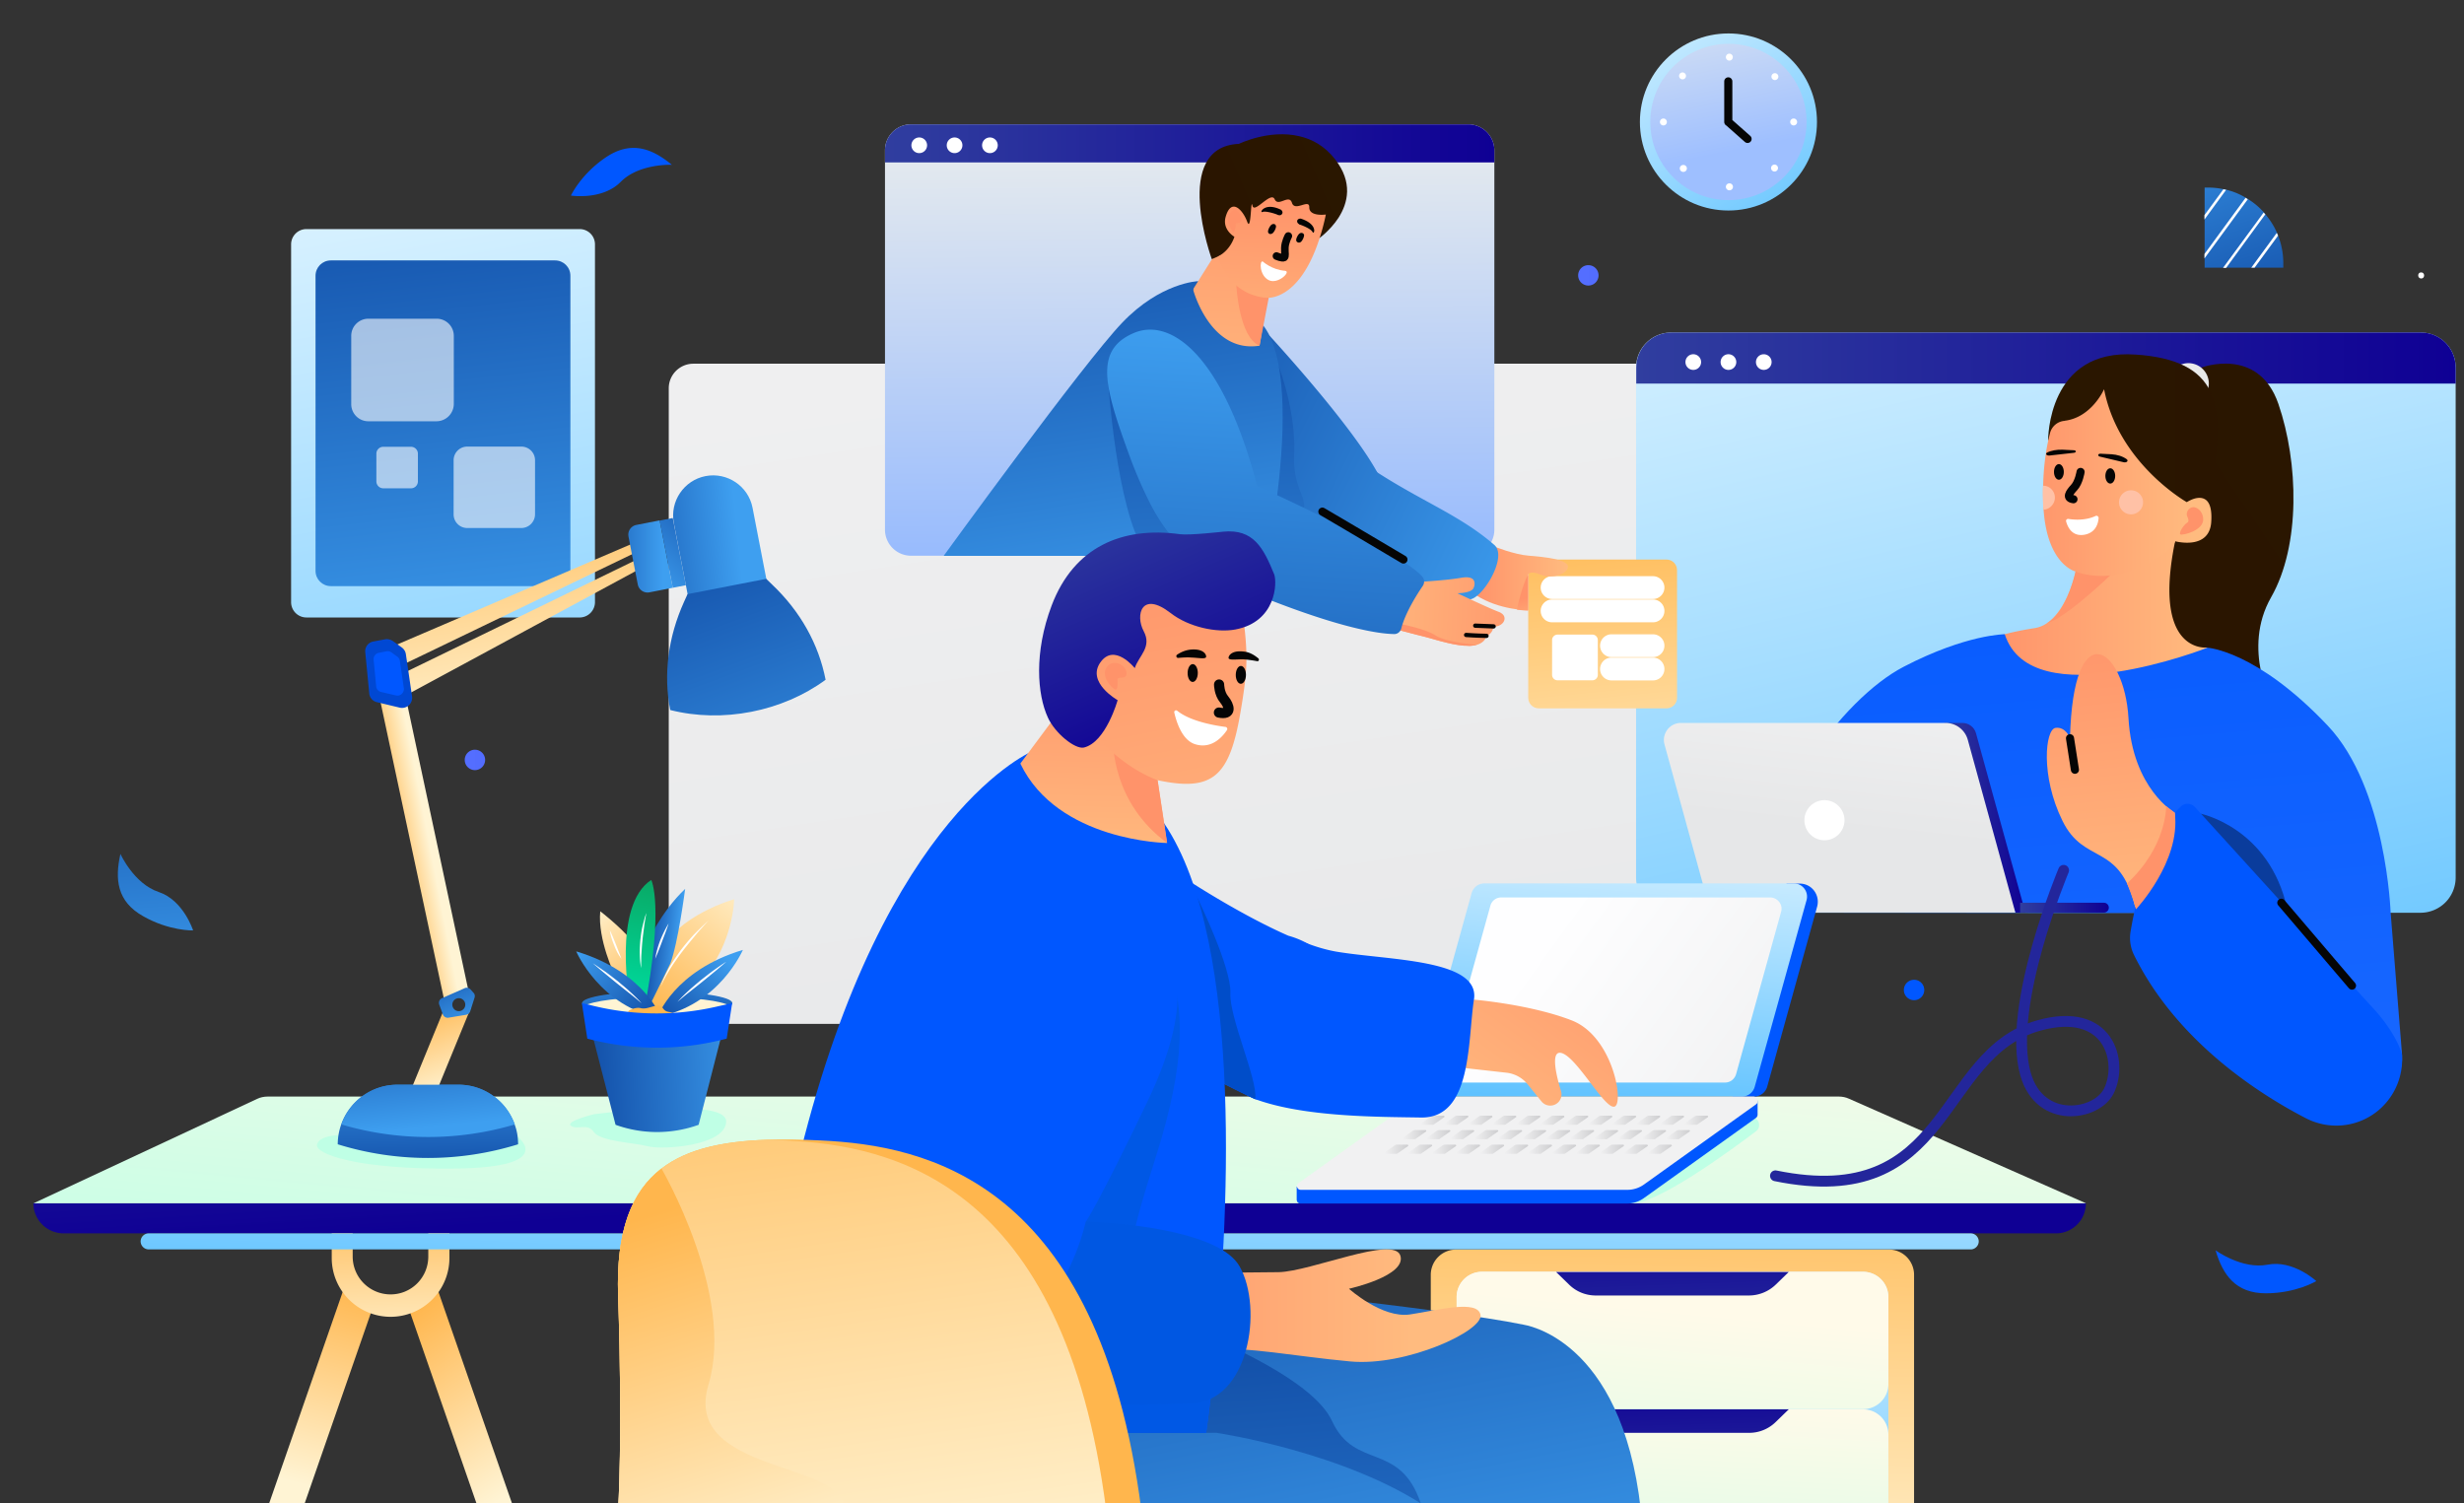 <svg width="359" height="219" fill="none" xmlns="http://www.w3.org/2000/svg"><rect width="100%" height="100%" fill="#333333" stroke="none"/><g clip-path="url(#clip0)"><path d="M322.803 182.172s3.849 2.814 7.565 2.097c3.742-.743 7.113 2.389 7.113 2.389s-2.946 1.778-7.352 1.778c-4.406 0-6.264-2.68-7.326-6.264z" fill="#0057FF"/><path d="M17.545 124.417s1.964 4.353 5.574 5.548c3.61 1.194 5.017 5.6 5.017 5.6s-3.45.106-7.273-2.07c-3.848-2.15-4.14-5.415-3.318-9.078z" fill="url(#paint0_linear)"/><path d="M211.885 115.234s3.848 2.813 7.564 2.097c3.743-.743 7.113 2.388 7.113 2.388s-2.946 1.779-7.352 1.779c-4.379 0-6.237-2.681-7.325-6.264z" fill="url(#paint1_linear)"/><path d="M97.887 24.01s-4.777-.213-7.458 2.495c-2.68 2.707-7.246 1.99-7.246 1.99s1.46-3.132 5.096-5.574c3.663-2.468 6.715-1.3 9.608 1.089zm180.989 121.72a1.486 1.486 0 10.001-2.973 1.486 1.486 0 00-.001 2.973z" fill="#0057FF"/><path d="M231.42 41.606a1.486 1.486 0 100-2.972 1.486 1.486 0 000 2.972z" fill="url(#paint2_linear)"/><path d="M69.196 112.208a1.486 1.486 0 100-2.972 1.486 1.486 0 000 2.972z" fill="url(#paint3_linear)"/><path d="M120.289 67.883a1.486 1.486 0 100-2.972 1.486 1.486 0 000 2.972z" fill="url(#paint4_linear)"/><path d="M332.675 38.369v.637h-11.466V27.328h.451c.796 0 1.566.08 2.309.239l.398.08a9.863 9.863 0 012.84 1.167c.106.053.213.133.319.186.849.53 1.619 1.168 2.282 1.91.08.107.186.187.239.293.69.823 1.274 1.725 1.699 2.707l.159.398a11.05 11.05 0 01.77 4.061z" fill="url(#paint5_linear)"/><path d="M324.343 27.658l-3.159 4.326v-.637l2.761-3.769.398.08zm3.158 1.368l-6.317 8.626v-.637l5.999-8.201c.106.08.212.16.318.212zm2.548 2.204l-5.707 7.803h-.451l5.919-8.07c.053.08.159.16.239.266zm1.858 3.105l-3.424 4.671h-.478l3.716-5.07c.08.133.133.266.186.399z" fill="#fff"/><path d="M84.457 89.966H44.645a2.226 2.226 0 01-2.23-2.23V35.609c0-1.22.982-2.23 2.23-2.23h39.812c1.221 0 2.23.983 2.23 2.23v52.129a2.243 2.243 0 01-2.23 2.23z" fill="url(#paint6_linear)"/><path d="M80.9 85.4H48.202c-1.22 0-2.23-.981-2.23-2.229V40.173c0-1.22.983-2.23 2.23-2.23h32.673c1.221 0 2.23.983 2.23 2.23v42.998c0 1.248-.982 2.23-2.203 2.23z" fill="url(#paint7_linear)"/><path opacity=".6" d="M63.595 61.38H53.67a2.492 2.492 0 01-2.495-2.494v-9.954a2.492 2.492 0 012.495-2.495h9.953a2.492 2.492 0 012.495 2.495v9.927a2.538 2.538 0 01-2.522 2.522zm-3.715 9.768h-4.035a1.008 1.008 0 01-1.008-1.008v-4.035c0-.557.451-1.008 1.008-1.008h4.035c.557 0 1.008.45 1.008 1.008v4.035c0 .557-.45 1.008-1.008 1.008zm16.083 5.786h-7.882a1.988 1.988 0 01-1.991-1.99V67.06c0-1.089.876-1.991 1.99-1.991h7.883c1.089 0 1.991.876 1.991 1.99v7.883a2.005 2.005 0 01-1.99 1.991z" fill="#fff"/><path d="M251.831 30.672c7.124 0 12.899-5.776 12.899-12.9 0-7.124-5.775-12.899-12.899-12.899-7.125 0-12.9 5.775-12.9 12.9 0 7.123 5.775 12.899 12.9 12.899z" fill="url(#paint8_linear)"/><path d="M251.83 29.159c6.289 0 11.387-5.098 11.387-11.387 0-6.288-5.098-11.386-11.387-11.386-6.288 0-11.386 5.098-11.386 11.386 0 6.289 5.098 11.387 11.386 11.387z" fill="url(#paint9_linear)"/><path d="M251.963 8.828a.505.505 0 100-1.01.505.505 0 000 1.01zm0 18.897a.505.505 0 100-1.009.505.505 0 000 1.01zm9.37-9.448a.504.504 0 100-1.009.504.504 0 000 1.009zm-18.978 0a.505.505 0 100-1.01.505.505 0 000 1.01zm16.244-6.609a.504.504 0 100-1.008.504.504 0 000 1.008zm-13.351 13.377a.505.505 0 100-1.009.505.505 0 000 1.01zm13.297-.053a.505.505 0 100-1.01.505.505 0 000 1.01zm-13.403-13.43a.504.504 0 100-1.009.504.504 0 000 1.009z" fill="#fff"/><path d="M252.76 149.181H101.02a3.585 3.585 0 01-3.584-3.583V56.576c0-1.99 1.62-3.583 3.584-3.583h151.74a3.585 3.585 0 013.583 3.583v88.995c.026 1.991-1.593 3.61-3.583 3.61z" fill="url(#paint10_linear)"/><path d="M251.808 17.772v-5.918m.023 5.919l2.787 2.468" stroke="#050505" stroke-width="1.183" stroke-miterlimit="10" stroke-linecap="round" stroke-linejoin="round"/><path d="M251.831 18.17a.399.399 0 10-.001-.796.399.399 0 00.001.797z" fill="#050505"/><path d="M357.785 53.55v74.318a5.125 5.125 0 01-5.122 5.122H243.496a5.125 5.125 0 01-5.122-5.122V53.55c0-2.813 2.282-5.096 5.122-5.096h109.167a5.07 5.07 0 015.122 5.096z" fill="url(#paint11_linear)"/><path d="M357.784 53.55v2.336H238.398V53.55c0-2.813 2.283-5.096 5.123-5.096h109.167c2.813-.026 5.096 2.256 5.096 5.096z" fill="url(#paint12_linear)"/><path d="M246.708 53.895a1.141 1.141 0 100-2.282 1.141 1.141 0 000 2.282zm5.123 0a1.141 1.141 0 100-2.282 1.141 1.141 0 000 2.282zm5.148 0a1.14 1.14 0 100-2.28 1.14 1.14 0 000 2.28z" fill="#fff"/><path d="M320.68 53.577s8.361-3.212 11.28 5.282c2.92 8.493 3.265 20.57-1.062 28.16-4.326 7.565.239 15.767.239 15.767l-18.924-8.414 4.326-26.17 4.141-14.625z" fill="url(#paint13_linear)"/><path d="M305.79 101.008c-16.244.239-15.633-8.016-15.633-8.016s1.964-.796 6.343-1.486a4.24 4.24 0 001.779-.743c2.972-2.044 4.114-7.379 4.14-7.512 0 0 1.327-14.491 7.883-11.2 4.99 2.495 6.609 6.794 6.609 6.794-3.397 16.51 4.671 15.5 4.671 15.5s.452 6.451-15.792 6.663z" fill="url(#paint14_linear)"/><path d="M311.842 79.535s-9.847 10.193-13.563 11.254c4.034-2.468 4.83-11.599 4.83-11.599s7.379.531 8.733.346z" fill="url(#paint15_linear)"/><path d="M292.094 92.409s-5.6 0-14.704 4.724c-9.077 4.698-21.18 20.889-21.048 35.832l73.787.079 5.945 18.659c-.292 4.857 3.769 8.52 7.618 8.122 3.317-.345 6.476-1.884 6.29-6.051-.504-6.344-1.168-14.466-1.672-20.809 0 0-.611-18.235-9.184-27.259-10.377-10.962-17.517-11.333-17.517-11.333s-25.666 10.086-29.515-1.964z" fill="url(#paint16_linear)"/><path d="M320.601 118.552s10.085 2.017 12.66 13.935h-11.068l-1.592-13.935z" fill="#0A3C9C"/><path d="M295.094 132.964h-1.46l-10.351-27.63h2.627c.929 0 1.752.61 1.991 1.513l7.193 26.117z" fill="url(#paint17_linear)"/><path d="M293.634 132.964h-44.378l-6.742-24.498c-.425-1.566.743-3.132 2.389-3.132h38.565a3.353 3.353 0 013.238 2.468l6.928 25.162z" fill="url(#paint18_linear)"/><path d="M294.324 131.531h12.209c.398 0 .717.319.717.717a.714.714 0 01-.717.716h-12.209v-1.433z" fill="url(#paint19_linear)"/><path d="M265.765 122.427a2.92 2.92 0 100-5.839 2.92 2.92 0 000 5.839zm87.004-81.855c.557 0 .557-.876 0-.876-.584-.027-.584.876 0 .876z" fill="#fff"/><path d="M345.496 146.607c3.796 4.06 4.459 7.007 4.459 7.007a9.666 9.666 0 01-3.768 8.44c-2.973 2.256-6.954 2.575-10.272.849-7.06-3.662-18.871-11.333-25.003-23.781a5.586 5.586 0 01-.477-3.477c.69-4.061 2.76-13.829 7.299-18.128a1.443 1.443 0 012.07.079l13.51 14.864c-.053.026 8.36 10.086 12.182 14.147z" fill="#0057FF"/><path d="M316.858 118.419s-6.158-3.477-6.742-13.775c-.584-10.272-8.069-15.554-8.52 2.919 0 0-.584-1.698-2.097-1.513-1.513.186-2.229 6.981.982 13.51 3.185 6.556 8.334 3.053 10.617 12.634-.026 0 6.105-9.794 5.76-13.775z" fill="url(#paint20_linear)"/><path d="M315.61 117.464s.107 5.892-5.706 11.254c0 0 .849 2.017 1.3 3.769 0 0 6.583-6.981 5.654-14.068l-1.248-.955z" fill="url(#paint21_linear)"/><path d="M301.596 107.563l.717 4.592m30.071 19.376l10.299 12.076" stroke="#050505" stroke-width="1.183" stroke-miterlimit="10" stroke-linecap="round" stroke-linejoin="round"/><path d="M318.796 58.859a2.973 2.973 0 10-.001-5.945 2.973 2.973 0 00.001 5.945z" fill="url(#paint22_linear)"/><path d="M321.795 72.634l-.319.292-3.53 3.212-12.846-11.44s-.929-1.088-4.964-.77c-.53.053-1.088.106-1.725.213 0 0-.159-13.43 12.793-12.475.345.026.69.053 1.009.08 11.386 1.167 12.421 7.803 9.582 20.888z" fill="url(#paint23_linear)"/><path d="M322.167 76.137c-.319 3.875-4.778 2.84-5.229 2.734h-.027s-.318 1.672-5.414 3.902c-5.096 2.23-9.077.504-9.077.504s-4.459-1.009-4.725-10.06c-.133-3.98.292-7.06.743-9.077.08-.371.16-.69.239-1.008a2.374 2.374 0 012.044-1.805c.053 0 .079 0 .133-.027 3.928-.504 5.706-4.591 5.706-4.591 2.097 10.829 12.05 16.456 12.05 16.456 1.035-.638 2.177-.903 2.893-.24.504.478.796 1.46.664 3.212z" fill="url(#paint24_linear)"/><path d="M310.488 74.942a1.752 1.752 0 100-3.504 1.752 1.752 0 000 3.504zm-11.094-2.441c0 .956-.797 1.752-1.673 1.752-.079-.929-.132-2.867-.053-3.477.956-.026 1.726.77 1.726 1.725z" fill="#FFC1A6"/><path d="M301.357 75.607c.797.132 2.495.265 3.955-.425.212-.106.451.053.451.292-.053.77-.398 2.15-2.097 2.442-1.778.292-2.415-1.141-2.627-1.911a.294.294 0 01.318-.398z" fill="#fff"/><path d="M299.977 69.9c.396 0 .717-.51.717-1.141 0-.63-.321-1.141-.717-1.141-.395 0-.716.51-.716 1.141 0 .63.321 1.141.716 1.141zm7.485.558c.396 0 .717-.5.717-1.115 0-.616-.321-1.115-.717-1.115-.396 0-.716.5-.716 1.115s.32 1.115.716 1.115zm-9.21-4.513c.611-.318 1.433-.451 2.256-.425l1.619.08c.186 0 .319.08.319.186 0 .08-.106.16-.266.186l-3.556.398c-.239.026-.451-.053-.504-.186-.027-.08.026-.186.132-.239zm11.599.955c-.584-.424-1.38-.663-2.203-.716l-1.619-.08c-.186 0-.319.08-.319.186s.08.213.239.24l3.477.822c.239.053.478-.027.531-.16.053-.079 0-.212-.106-.291z" fill="#050505"/><path d="M319.911 73.961c-.823-.318-1.593.61-1.195 1.38.133.292.239.664-.053.823-.531.319-1.274 1.513-.982 1.699.292.186 3.477-.558 3.318-2.31-.053-.822-.558-1.406-1.088-1.592z" fill="url(#paint25_linear)"/><path d="M303.136 68.759s-.239 1.513-.929 2.256c-.69.743-1.274 1.566-.106 1.725" stroke="#050505" stroke-width="1.183" stroke-miterlimit="10" stroke-linecap="round" stroke-linejoin="round"/><path d="M217.724 21.913v55.26a3.795 3.795 0 01-3.796 3.796h-81.191a3.795 3.795 0 01-3.796-3.796v-55.26a3.795 3.795 0 013.796-3.795h81.191a3.795 3.795 0 013.796 3.795z" fill="url(#paint26_linear)"/><path d="M217.724 21.913v1.752h-88.783v-1.752a3.795 3.795 0 013.796-3.795h81.191a3.795 3.795 0 013.796 3.795z" fill="url(#paint27_linear)"/><path d="M133.931 22.31a1.141 1.141 0 10.001-2.282 1.141 1.141 0 00-.001 2.283zm5.15 0a1.141 1.141 0 100-2.282 1.141 1.141 0 000 2.283zm5.149 0a1.141 1.141 0 100-2.282 1.141 1.141 0 000 2.283z" fill="#fff"/><path d="M242.805 81.526H224.2c-.85 0-1.54.69-1.54 1.54v18.605c0 .849.69 1.54 1.54 1.54h18.605c.85 0 1.54-.691 1.54-1.54V83.065c0-.849-.69-1.54-1.54-1.54z" fill="url(#paint28_linear)"/><path d="M226.137 85.613h14.704m-14.704 3.397h14.704m-6.051 5.07h6.051m-6.051 3.398h6.051" stroke="#fff" stroke-width="3.326" stroke-miterlimit="10" stroke-linecap="round" stroke-linejoin="round"/><path d="M232.003 99.123h-5.07a.798.798 0 01-.796-.796v-5.07c0-.451.372-.796.796-.796h5.07c.451 0 .796.371.796.796v5.07a.798.798 0 01-.796.796z" fill="#fff"/><path d="M217.723 79.641s2.92 1.168 5.043 1.327c2.123.16 5.68.531 5.68 1.593 0 1.061-2.336 1.858-3.981 1.168-1.646-.69-1.805 0-1.805 0v5.202s-4.273-.053-7.538-2.177l2.601-7.113z" fill="url(#paint29_linear)"/><path d="M222.634 83.755s-.902 1.486-1.619 5.07c0 0 .77.132 1.619.132v-5.202z" fill="url(#paint30_linear)"/><path d="M217.724 79.402c2.07 1.805-2.044 8.334-3.822 7.91-1.195-.292-15.926-5.76-23.941-9.9a6.4 6.4 0 01-.956-.61c-1.778-3.027-1.46-6.663.558-8.786 2.601-2.787 7.909-2.787 11.121.823 6.768 4.353 12.156 6.317 17.04 10.563z" fill="url(#paint31_linear)"/><path d="M200.525 76.403c-2.15 2.947-7.458 3.663-11.519.425-.08-.053-.212-.133-.345-.265-.027-.027-.08-.053-.133-.106-.345-.266-.69-.584-1.035-.903a30.125 30.125 0 01-2.15-2.309c-2.787-3.265-5.229-7.113-5.229-7.113-2.229-3.743-3.503-6.131-3.742-9.582-.08-1.061-.053-2.203.053-3.53.345-4.167 4.353-5.998 8.467-4.194 0 0 11.917 12.9 15.792 20.04 1.274 2.574 1.274 5.547-.159 7.537z" fill="url(#paint32_linear)"/><path d="M188.661 76.536c-.027-.026-.08-.053-.133-.106-.212-.186-.557-.504-1.035-.902a30.325 30.325 0 01-2.15-2.31c-2.787-3.264-5.228-7.113-5.228-7.113-2.23-3.742-3.504-6.13-3.743-9.581l8.679-.505 1.248-2.654s2.548 6.53 2.256 12.846c-.266 6.29 3.344 6.53.106 10.325z" fill="url(#paint33_linear)"/><path d="M185.608 75.554v.08c-.504 3.238-.955 5.361-.955 5.361h-47.165s20.384-28.108 26.011-33.973c5.6-5.866 11.041-6.052 11.041-6.052l9.476 6.397c.584.743 1.061 1.645 1.433 2.68 2.468 6.69 1.221 18.58.159 25.507z" fill="url(#paint34_linear)"/><path d="M185.609 75.554v.08c-.505 3.238-.956 5.361-.956 5.361h-17.438c-.212-.265-.398-.557-.584-.849-3.981-6.423-5.149-24.26-5.149-24.26l20.915 15.846 3.212 3.822z" fill="url(#paint35_linear)"/><path d="M185.528 39.271l-.955 4.725-1.062 6.37c-6.476 1.035-9.13-6.37-9.608-7.936a.623.623 0 01.08-.531l2.601-4.14c.318-.08.849-4.035 1.115-4.168 8.042 2.203 7.829 5.68 7.829 5.68z" fill="url(#paint36_linear)"/><path d="M185.316 40.97s-4.99-7.034-5.175.717c0 0 .398 7.511 3.371 8.679l1.804-9.396z" fill="url(#paint37_linear)"/><path d="M213.371 94.08c-2.229-.159-4.91-1.114-5.998-1.353a159.27 159.27 0 00-3.398-.876s-.61-4.99 3.106-7.087c0 0 1.831-.106 3.636-.292.796-.08 1.592-.185 2.203-.292 1.247-.212 1.778.106 1.884.584.08.292.027.61-.106.903-.318.77-2.362.77-2.362.77.133.053 4.645 2.202 6.078 2.733.133.053.239.106.345.186.319.212.451.478.451.77 0 .584-.637 1.194-1.619 1.167 0 0-.026.983-1.035 1.38 0 0-.159 1.38-2.495 1.434-.212-.027-.451-.027-.69-.027z" fill="url(#paint38_linear)"/><path d="M213.371 94.08c-2.23-.16-4.911-1.115-5.999-1.354-1.168-.265-3.264-.849-3.397-.876 0 0-.053-.371-.027-.955.956.186 3.902.823 5.229 1.699 1.566 1.035 6.025 1.353 6.025 1.353-.292.08-.663.133-1.115.16-.238-.027-.477-.027-.716-.027z" fill="url(#paint39_linear)"/><path d="M207.293 85.374c-.823 1.195-2.548 3.902-3.132 6.211-.133.478-.557.823-1.062.797-2.096-.027-8.228-.797-22.162-6.61a25.919 25.919 0 01-8.52-5.733c-2.203-2.866-2.203-6.688-.318-9.05 2.415-3 7.67-3.45 11.094-.106 2.097.77 21.287 9.767 24.074 13.19.292.373.292.903.026 1.302z" fill="url(#paint40_linear)"/><path d="M217.618 91.266l-2.68-.106m1.645 1.487s-1.539-.027-2.973-.133" stroke="#050505" stroke-width=".623" stroke-miterlimit="10" stroke-linecap="round" stroke-linejoin="round"/><path d="M192.668 74.545s6.556 3.849 11.812 6.98" stroke="#050505" stroke-width="1.183" stroke-miterlimit="10" stroke-linecap="round" stroke-linejoin="round"/><path d="M183.193 70.883c3.636 3.901 2.707 9.687-.557 11.81-2.84 1.859-7.591 1.036-10.245-2.653a27.953 27.953 0 01-1.858-2.07 27.488 27.488 0 01-2.867-4.433 63.667 63.667 0 01-3.105-7.14c-3.716-10.166-5.149-15.42.663-17.89 5.388-2.255 12.953 3.212 17.969 22.376z" fill="url(#paint41_linear)"/><path d="M195.031 31.707c-1.274 1.964-3.026 3.158-3.026 3.158l-10.006.505-5.441 2.389s-5.972-16.35 3.955-16.801c0 0 4.379-2.15 8.785-1.115 1.858.424 3.689 1.407 5.202 3.344 2.654 3.37 1.885 6.397.531 8.52z" fill="url(#paint42_linear)"/><path d="M193.173 31.256a31.407 31.407 0 01-1.008 3.742c-2.946 8.892-7.538 8.388-7.538 8.388s-5.229.053-7.193-5.999c1.885-.955 2.415-2.893 2.415-2.893s-1.804-1.008-1.274-2.893c.823-2.893 2.522-.982 3.132.69.611 1.672.505-3.636.77-2.335.265 1.274 2.681-2.15 3.238-.93.531 1.195 2.097-.822 2.522.531.424 1.354 2.574-.69 2.521.664 0 1.38 2.415 1.035 2.415 1.035z" fill="url(#paint43_linear)"/><path d="M183.99 38.103s1.274 1.195 3.238 1.354c.955.08-1.035 2.044-2.389 1.354-1.354-.69-1.354-2.92-.849-2.708z" fill="#fff"/><path d="M180.805 32.265c-.266.398-.823.08-.77.477.053.399-.265 1.434-.451.983-.186-.452-1.195-1.513-.319-2.734.903-1.221 1.911.716 1.54 1.274z" fill="url(#paint44_linear)"/><path d="M185.37 34.016c-.266.16-.531.08-.611-.186-.079-.265.266-.955.531-1.114.265-.16.531-.08.611.185.079.266-.266.956-.531 1.115zm4.141 1.248c-.239.16-.531.08-.638-.16-.106-.265.213-.902.478-1.088.239-.159.531-.08.637.16.08.265-.239.929-.477 1.088zm-2.655-4.354a.418.418 0 01-.451.452l-.159-.027c-.054 0-.08-.026-.133-.053-.345-.16-1.725-.584-2.177-.398-.504.212.266-1.513 2.708-.319.106.08.185.213.212.345zm2.283 1.036c-.213.16-.186.478.026.637l.133.106c.027.027.08.053.133.053.345.107 1.592.61 1.805 1.062.212.504.902-1.088-1.673-1.938a.564.564 0 00-.424.08z" fill="#050505"/><path d="M187.706 34.388s-.478.876-.505 1.725c-.026.85.133 1.22-.106 1.407-.265.159-1.115-.213-1.115-.213" stroke="#050505" stroke-width="1.109" stroke-miterlimit="10" stroke-linecap="round" stroke-linejoin="round"/><path d="M299.526 179.704H9.264a4.412 4.412 0 01-4.406-4.406h299.047a4.355 4.355 0 01-4.379 4.406z" fill="url(#paint45_linear)"/><path d="M303.931 175.325H4.884l32.567-15.209c.478-.239 1.035-.345 1.566-.345h228.897c.504 0 1.035.106 1.487.319l34.53 15.235z" fill="url(#paint46_linear)"/><path d="M86.527 162.346s-4.326 1.062-3.317 1.699c1.008.637 2.362-.478 3.317.902.956 1.38 5.92 1.539 7.883 2.07 1.964.558 11.387-.026 11.387-3.636 0-3.61-19.27-1.035-19.27-1.035z" fill="url(#paint47_linear)"/><path d="M49.236 165.398s-2.76.053-3.052 1.38c-.319 1.327 5.839 3.689 20.41 3.477 14.572-.212 8.865-4.592 8.865-4.592l-26.223-.265z" fill="url(#paint48_linear)"/><path d="M255.254 162.558l.584.425c.61.451.637 1.38.027 1.831-3.716 2.814-14.864 10.989-18.288 10.458-4.193-.611 17.677-12.714 17.677-12.714z" fill="url(#paint49_linear)"/><path d="M44.06 219.995h-5.176l11.52-33.124 4.432 2.123-10.776 31.001z" fill="url(#paint50_linear)"/><path d="M69.752 219.995h5.176l-11.52-33.124-4.432 2.123 10.776 31.001z" fill="url(#paint51_linear)"/><path d="M65.48 179.704v3.583a8.569 8.569 0 01-8.574 8.573 8.57 8.57 0 01-8.572-8.573v-3.583h3.052v3.371a5.517 5.517 0 005.52 5.521c3.053 0 5.495-2.469 5.495-5.521v-3.371h3.078z" fill="url(#paint52_linear)"/><path d="M75.486 166.725a44.31 44.31 0 01-13.138 1.991 44.31 44.31 0 01-13.139-1.991c0-1.009.186-1.991.505-2.893 1.194-3.371 4.406-5.786 8.175-5.786h8.918c2.388 0 4.565.982 6.13 2.548a8.617 8.617 0 012.045 3.238c.345.902.504 1.884.504 2.893z" fill="url(#paint53_linear)"/><path d="M68.612 146.818l-2.044 1.035-1.778-1.035-4.99 12.157h3.822l4.99-12.157z" fill="url(#paint54_linear)"/><path d="M59.216 102.069h-3.822l9.263 43.343 2.336-.611 1.486.611-9.263-43.343z" fill="url(#paint55_linear)"/><path d="M68.983 144.642l-.425-.478a.735.735 0 00-.849-.186l-3.318 1.46a.75.75 0 00-.398.929l.531 1.433a.737.737 0 00.823.478l2.574-.424c.266-.054.505-.239.584-.505l.637-1.99c.08-.266.027-.531-.159-.717zm-1.752 2.601a.943.943 0 01-1.247-.478.943.943 0 111.725-.769.943.943 0 01-.478 1.247z" fill="url(#paint56_linear)"/><path d="M54.916 95.168l38.008-16.296.478 1.247L58.87 96.761c-1.54.717-3.371 0-3.955-1.593z" fill="url(#paint57_linear)"/><path d="M57.73 102.069a3.431 3.431 0 011.724-4.326l34.823-16.934.478 1.248-37.026 20.012z" fill="url(#paint58_linear)"/><path d="M58.234 103.104l-3.318-.796a1.44 1.44 0 01-1.115-1.274l-.584-5.999a1.434 1.434 0 011.168-1.566l1.699-.318c.398-.08.796.026 1.141.239l1.327.955c.319.24.531.584.584.982l.902 6.158a1.476 1.476 0 01-1.804 1.619z" fill="#0048D3"/><path d="M57.676 101.325l-2.15-.504a.903.903 0 01-.716-.823l-.372-3.875a.933.933 0 01.77-1.008l1.088-.213a.92.92 0 01.743.16l.85.61a.89.89 0 01.371.637l.584 3.981c.053.664-.53 1.195-1.168 1.035z" fill="#0057FF"/><path d="M98.02 85.64l-3.397.663c-.77.16-1.54-.345-1.699-1.14l-1.354-6.981a1.446 1.446 0 011.142-1.7l3.397-.663 1.911 9.82z" fill="url(#paint59_linear)"/><path d="M99.93 85.268l-1.91.372-1.911-9.794 1.91-.372 1.912 9.794z" fill="url(#paint60_linear)"/><path d="M112.087 86.595c-3.397 2.177-7.485 3-11.466 2.23l-2.442-12.608c-.61-3.158 1.46-6.237 4.618-6.848 3.159-.61 6.238 1.46 6.848 4.619l2.442 12.607z" fill="url(#paint61_linear)"/><path d="M120.288 99.043c-6.316 4.645-15.049 6.344-22.64 4.406-1.008-5.176-.318-10.59 2.017-15.766l.505-1.115 11.466-2.23.876.85c4.114 3.902 6.768 8.68 7.776 13.855z" fill="url(#paint62_linear)"/><path d="M75.008 163.832a44.488 44.488 0 01-25.268 0c1.195-3.371 4.406-5.786 8.175-5.786h8.918c2.389 0 4.565.982 6.131 2.548.903.902 1.593 2.017 2.044 3.238z" fill="url(#paint63_linear)"/><path d="M101.789 163.885a17.88 17.88 0 01-12.103 0L86.315 150.8h18.818l-3.344 13.085z" fill="url(#paint64_linear)"/><path d="M106.699 146.155c0 .133-.106.266-.292.398-1.168.744-5.494 1.301-10.643 1.301-5.15 0-9.476-.557-10.644-1.301-.212-.132-.318-.265-.318-.398 0-.929 4.91-1.698 10.962-1.698 6.025 0 10.935.769 10.935 1.698z" fill="url(#paint65_linear)"/><path d="M106.381 146.579c-1.168.744-5.494 1.301-10.644 1.301-5.149 0-9.475-.557-10.643-1.301 1.168-.743 5.494-1.3 10.644-1.3 5.149 0 9.502.531 10.643 1.3z" fill="url(#paint66_linear)"/><path d="M93.773 148.384s4.088-.557 8.6-5.812c4.538-5.256 4.591-11.546 4.591-11.546s-8.148 2.203-11.067 7.936c-2.867 5.706-2.124 9.422-2.124 9.422z" fill="url(#paint67_linear)"/><path d="M103.222 134.131c-.345.371-.69.743-1.008 1.115-.345.371-.664.743-.982 1.141-.637.77-1.274 1.539-1.885 2.336a36.778 36.778 0 00-1.699 2.441c-.53.85-1.008 1.726-1.406 2.628.292-.955.743-1.858 1.22-2.76.505-.876 1.089-1.699 1.673-2.522a31.877 31.877 0 011.937-2.309c.69-.69 1.407-1.407 2.15-2.07z" fill="#fff"/><path d="M95.817 148.145s2.336-6.715 12.421-9.741c0-.026-3.45 8.122-12.421 9.741z" fill="url(#paint68_linear)"/><path d="M105.823 140.13c-.584.504-1.168 1.008-1.752 1.486l-1.778 1.46-1.805 1.433a47.97 47.97 0 00-1.778 1.46c.504-.584 1.062-1.115 1.646-1.646.557-.53 1.167-1.008 1.751-1.512.611-.478 1.221-.956 1.832-1.407.61-.425 1.221-.876 1.884-1.274z" fill="#fff"/><path d="M94.25 137.476s1.965-4.539 5.575-7.963c0 0-1.035 8.016-2.177 10.909l-3.583 7.325-1.062-1.433 1.248-8.838z" fill="url(#paint69_linear)"/><path d="M97.41 134.556c-.266.876-.61 1.725-.93 2.575a50.219 50.219 0 01-1.008 2.548c.133-.903.398-1.805.717-2.654.345-.85.743-1.673 1.22-2.469z" fill="#fff"/><path d="M89.553 142.041s-2.495-5.15-2.097-9.264c0 0 3.77 2.867 5.441 5.362l-1.035 4.91-2.309-1.008z" fill="url(#paint70_linear)"/><path d="M88.836 135.511c.346.69.61 1.38.903 2.097l.823 2.123c-.478-.61-.823-1.3-1.089-2.017-.291-.716-.53-1.433-.637-2.203z" fill="#fff"/><path d="M91.782 146.128s-2.654-14.173 3.106-17.916c0 0 1.91 3.743-1.009 18.872l-2.097-.956z" fill="url(#paint71_linear)"/><path d="M94.171 133.017c-.106.663-.239 1.327-.319 1.99-.08.664-.185 1.327-.238 1.991-.08.663-.107 1.327-.16 2.017-.026.345-.026.664-.026 1.009-.027.345 0 .663-.027 1.008a12.953 12.953 0 01-.185-2.017c-.027-.69.026-1.354.08-2.044.079-.663.158-1.353.318-2.017.159-.637.318-1.3.557-1.937z" fill="#fff"/><path d="M96.374 148.358s-2.335-6.716-12.421-9.741c0 0 3.45 8.148 12.421 9.741z" fill="url(#paint72_linear)"/><path d="M86.368 140.342a85.5 85.5 0 001.751 1.487l1.779 1.459 1.805 1.434c.61.478 1.194.955 1.778 1.46-.504-.584-1.062-1.115-1.646-1.646-.557-.531-1.167-1.009-1.751-1.513a86.236 86.236 0 00-1.832-1.407c-.61-.398-1.22-.849-1.884-1.274z" fill="#fff"/><path d="M91.81 148.066a.49.49 0 01-.027-.903c.477-.239 1.088-.398 1.619-.265 1.114.265 2.521-.956 3.185 0 .663.955 1.38.133 1.937 1.3l.027.027c.186.318-.027.69-.372.743l-2.23.212a4.341 4.341 0 01-1.937-.265l-2.203-.849z" fill="url(#paint73_linear)"/><path d="M84.775 146.155l.797 5.175a39.68 39.68 0 0019.561.186l.743-.186.797-5.175-2.23.504a39.097 39.097 0 01-18.208-.159l-1.46-.345z" fill="#0057FF"/><path d="M21.66 179.704h265.47c.637 0 1.168.531 1.168 1.168 0 .637-.531 1.168-1.168 1.168H21.659a1.178 1.178 0 01-1.168-1.168c0-.637.531-1.168 1.168-1.168z" fill="url(#paint74_linear)"/><path d="M264.756 132.088l-7.273 26.224a1.99 1.99 0 01-1.937 1.459h-3.106l7.857-31.027h1.884c1.779-.027 3.026 1.646 2.575 3.344z" fill="#0057FF"/><path d="M216.264 128.717h45.095a1.92 1.92 0 011.858 2.416l-7.565 27.232a1.935 1.935 0 01-1.858 1.406h-45.068a1.919 1.919 0 01-1.858-2.415l7.538-27.205c.239-.85.982-1.434 1.858-1.434z" fill="url(#paint75_linear)"/><path d="M218.732 130.761h39.176c1.088 0 1.911 1.061 1.593 2.097l-6.556 23.648c-.213.717-.85 1.221-1.593 1.221h-39.176c-1.088 0-1.911-1.061-1.592-2.097l6.556-23.648a1.626 1.626 0 011.592-1.221z" fill="url(#paint76_linear)"/><path d="M256.077 160.355c-.425-.079-1.248.744-1.805 1.381h-46.714c-.504 0-.982.159-1.407.451l-15.261 10.909c-.637-.133-1.646-.319-1.964-.186v1.858c0 .292.186.584.531.584h47.616c.876 0 1.698-.266 2.415-.77l16.323-11.679a.605.605 0 00.266-.504v-2.044z" fill="#0057FF"/><path d="M207.585 159.771h47.881c.611 0 .876.797.372 1.142l-16.323 11.678c-.717.505-1.54.77-2.416.77H189.51c-.531 0-.743-.69-.319-.982l16.987-12.156a2.401 2.401 0 011.407-.452z" fill="#F1F1F2"/><path d="M208.753 163.885h-1.619c-.133 0-.16-.159-.08-.212l1.433-1.009a.559.559 0 01.292-.106h1.566c.106 0 .159.159.08.212l-1.487 1.036a.24.24 0 01-.185.079z" fill="url(#paint77_linear)"/><path d="M212.229 163.885h-1.619c-.132 0-.159-.159-.079-.212l1.433-1.009a.559.559 0 01.292-.106h1.566c.106 0 .159.159.079.212l-1.486 1.036c-.026.053-.106.079-.186.079z" fill="url(#paint78_linear)"/><path d="M215.733 163.885h-1.619c-.133 0-.159-.159-.079-.212l1.433-1.009a.556.556 0 01.292-.106h1.566c.106 0 .159.159.079.212l-1.486 1.036c-.027.053-.106.079-.186.079z" fill="url(#paint79_linear)"/><path d="M219.21 163.885h-1.619c-.132 0-.159-.159-.079-.212l1.433-1.009a.559.559 0 01.292-.106h1.566c.106 0 .159.159.079.212l-1.486 1.036c-.026.053-.106.079-.186.079z" fill="url(#paint80_linear)"/><path d="M222.714 163.885h-1.619c-.133 0-.16-.159-.08-.212l1.433-1.009a.559.559 0 01.292-.106h1.566c.106 0 .159.159.08.212l-1.487 1.036c-.026.053-.106.079-.185.079z" fill="url(#paint81_linear)"/><path d="M226.191 163.885h-1.592c-.133 0-.16-.159-.08-.212l1.433-1.009a.559.559 0 01.292-.106h1.566c.106 0 .159.159.08.212l-1.487 1.036a.3.3 0 01-.212.079z" fill="url(#paint82_linear)"/><path d="M229.694 163.885h-1.619c-.133 0-.159-.159-.08-.212l1.434-1.009a.556.556 0 01.292-.106h1.566c.106 0 .159.159.079.212l-1.486 1.036c-.027.053-.106.079-.186.079z" fill="url(#paint83_linear)"/><path d="M233.198 163.885h-1.619c-.133 0-.159-.159-.08-.212l1.434-1.009a.556.556 0 01.292-.106h1.566c.106 0 .159.159.079.212l-1.486 1.036a.24.24 0 01-.186.079z" fill="url(#paint84_linear)"/><path d="M236.675 163.885h-1.619c-.133 0-.16-.159-.08-.212l1.433-1.009a.559.559 0 01.292-.106h1.566c.106 0 .159.159.08.212l-1.487 1.036c-.026.053-.106.079-.185.079z" fill="url(#paint85_linear)"/><path d="M240.178 163.885h-1.619c-.132 0-.159-.159-.079-.212l1.433-1.009a.559.559 0 01.292-.106h1.566c.106 0 .159.159.079.212l-1.486 1.036c-.026.053-.106.079-.186.079z" fill="url(#paint86_linear)"/><path d="M243.655 163.885h-1.619c-.106 0-.159-.159-.08-.212l1.434-1.009a.553.553 0 01.292-.106h1.566c.106 0 .159.159.079.212l-1.486 1.036c-.027.053-.106.079-.186.079z" fill="url(#paint87_linear)"/><path d="M247.158 163.885h-1.619c-.132 0-.159-.159-.079-.212l1.433-1.009a.559.559 0 01.292-.106h1.566c.106 0 .159.159.08.212l-1.487 1.036c-.026.053-.106.079-.186.079z" fill="url(#paint88_linear)"/><path d="M206.098 165.982h-1.619c-.133 0-.159-.159-.08-.212l1.434-1.009a.552.552 0 01.291-.106h1.566c.107 0 .16.159.08.212l-1.486 1.035c-.027.08-.106.08-.186.08z" fill="url(#paint89_linear)"/><path d="M209.601 165.982h-1.619c-.132 0-.159-.159-.079-.212l1.433-1.009a.559.559 0 01.292-.106h1.566c.106 0 .159.159.08.212l-1.487 1.035c-.026.08-.106.08-.186.08z" fill="url(#paint90_linear)"/><path d="M213.078 165.982h-1.619c-.132 0-.159-.159-.079-.212l1.433-1.009a.559.559 0 01.292-.106h1.566c.106 0 .159.159.08.212l-1.487 1.035c-.026.08-.106.08-.186.08z" fill="url(#paint91_linear)"/><path d="M216.582 165.982h-1.619c-.132 0-.159-.159-.079-.212l1.433-1.009a.559.559 0 01.292-.106h1.566c.106 0 .159.159.079.212l-1.486 1.035c-.026.08-.106.08-.186.08z" fill="url(#paint92_linear)"/><path d="M220.059 165.982h-1.619c-.133 0-.159-.159-.08-.212l1.433-1.009a.559.559 0 01.292-.106h1.566c.107 0 .16.159.08.212l-1.486 1.035c-.027.08-.106.08-.186.08z" fill="url(#paint93_linear)"/><path d="M223.563 165.982h-1.619c-.133 0-.159-.159-.08-.212l1.433-1.009a.559.559 0 01.292-.106h1.566c.106 0 .16.159.08.212l-1.486 1.035c-.027.08-.107.08-.186.08z" fill="url(#paint94_linear)"/><path d="M227.066 165.982h-1.619c-.133 0-.16-.159-.08-.212l1.433-1.009a.559.559 0 01.292-.106h1.566c.106 0 .16.159.08.212l-1.486 1.035c-.054.08-.107.08-.186.08z" fill="url(#paint95_linear)"/><path d="M230.543 165.982h-1.619c-.132 0-.159-.159-.079-.212l1.433-1.009a.559.559 0 01.292-.106h1.566c.106 0 .159.159.079.212l-1.486 1.035c-.026.08-.106.08-.186.08z" fill="url(#paint96_linear)"/><path d="M234.047 165.982h-1.619c-.133 0-.16-.159-.08-.212l1.433-1.009a.559.559 0 01.292-.106h1.566c.106 0 .159.159.08.212l-1.487 1.035c-.026.08-.106.08-.185.08z" fill="url(#paint97_linear)"/><path d="M237.524 165.982h-1.619c-.133 0-.16-.159-.08-.212l1.433-1.009a.559.559 0 01.292-.106h1.566c.106 0 .159.159.08.212l-1.487 1.035c-.026.08-.106.08-.185.08z" fill="url(#paint98_linear)"/><path d="M241.027 165.982h-1.619c-.133 0-.16-.159-.08-.212l1.433-1.009a.559.559 0 01.292-.106h1.566c.106 0 .159.159.08.212l-1.487 1.035c-.026.08-.106.08-.185.08z" fill="url(#paint99_linear)"/><path d="M244.504 165.982h-1.619c-.133 0-.16-.159-.08-.212l1.433-1.009a.559.559 0 01.292-.106h1.566c.106 0 .159.159.08.212l-1.487 1.035c-.026.08-.106.08-.185.08z" fill="url(#paint100_linear)"/><path d="M203.471 168.105h-1.62c-.132 0-.159-.159-.079-.212l1.433-1.009a.559.559 0 01.292-.106h1.566c.106 0 .159.16.08.213l-1.487 1.035c-.026.053-.106.079-.185.079z" fill="url(#paint101_linear)"/><path d="M206.947 168.105h-1.619c-.133 0-.159-.159-.08-.212l1.434-1.009a.553.553 0 01.292-.106h1.566c.106 0 .159.16.079.213l-1.486 1.035c-.027.053-.106.079-.186.079z" fill="url(#paint102_linear)"/><path d="M210.451 168.105h-1.619c-.133 0-.159-.159-.08-.212l1.434-1.009a.553.553 0 01.292-.106h1.566c.106 0 .159.16.079.213l-1.486 1.035c-.027.053-.106.079-.186.079z" fill="url(#paint103_linear)"/><path d="M213.928 168.105h-1.619c-.133 0-.159-.159-.08-.212l1.434-1.009a.553.553 0 01.292-.106h1.565c.107 0 .16.16.08.213l-1.486 1.035c-.027.053-.106.079-.186.079z" fill="url(#paint104_linear)"/><path d="M217.431 168.105h-1.619c-.132 0-.159-.159-.079-.212l1.433-1.009a.559.559 0 01.292-.106h1.566c.106 0 .159.16.08.213l-1.487 1.035c-.026.053-.106.079-.186.079z" fill="url(#paint105_linear)"/><path d="M220.935 168.105h-1.619c-.132 0-.159-.159-.079-.212l1.433-1.009a.559.559 0 01.292-.106h1.566c.106 0 .159.16.08.213l-1.487 1.035a.24.24 0 01-.186.079z" fill="url(#paint106_linear)"/><path d="M224.412 168.105h-1.619c-.133 0-.159-.159-.08-.212l1.433-1.009a.559.559 0 01.292-.106h1.566c.107 0 .16.16.08.213l-1.486 1.035c-.027.053-.106.079-.186.079z" fill="url(#paint107_linear)"/><path d="M227.916 168.105h-1.619c-.133 0-.159-.159-.08-.212l1.433-1.009a.559.559 0 01.292-.106h1.566c.107 0 .16.16.08.213l-1.486 1.035c-.027.053-.106.079-.186.079z" fill="url(#paint108_linear)"/><path d="M231.392 168.105h-1.619c-.132 0-.159-.159-.079-.212l1.433-1.009a.559.559 0 01.292-.106h1.566c.106 0 .159.16.08.213l-1.487 1.035c-.026.053-.106.079-.186.079z" fill="url(#paint109_linear)"/><path d="M234.896 168.105h-1.619c-.132 0-.159-.159-.079-.212l1.433-1.009a.559.559 0 01.292-.106h1.566c.106 0 .159.16.079.213l-1.486 1.035c-.026.053-.106.079-.186.079z" fill="url(#paint110_linear)"/><path d="M238.373 168.105h-1.619c-.133 0-.159-.159-.08-.212l1.433-1.009a.559.559 0 01.292-.106h1.566c.107 0 .16.16.08.213l-1.486 1.035c-.027.053-.106.079-.186.079z" fill="url(#paint111_linear)"/><path d="M241.876 168.105h-1.619c-.132 0-.159-.159-.079-.212l1.433-1.009a.556.556 0 01.292-.106h1.566c.106 0 .159.16.079.213l-1.486 1.035c-.027.053-.106.079-.186.079z" fill="url(#paint112_linear)"/><path d="M278.876 185.756v34.239H208.46v-34.239a3.682 3.682 0 013.69-3.69h63.01c2.07-.026 3.716 1.646 3.716 3.69z" fill="url(#paint113_linear)"/><path d="M212.229 219.995h62.904v-31.001a3.68 3.68 0 00-3.689-3.689h-55.526a3.681 3.681 0 00-3.689 3.689v31.001z" fill="url(#paint114_linear)"/><path d="M275.133 219.994h-62.904v-10.961a3.682 3.682 0 013.689-3.69h55.526a3.681 3.681 0 013.689 3.69v10.961z" fill="url(#paint115_linear)"/><path d="M271.444 205.317h-55.526a3.681 3.681 0 01-3.689-3.689v-12.634a3.681 3.681 0 013.689-3.689h55.526a3.68 3.68 0 013.689 3.689v12.634a3.68 3.68 0 01-3.689 3.689z" fill="url(#paint116_linear)"/><path d="M254.829 188.755h-22.322c-1.46 0-2.84-.557-3.875-1.566l-1.911-1.858h33.894l-1.911 1.858a5.644 5.644 0 01-3.875 1.566z" fill="url(#paint117_linear)"/><path d="M254.829 208.767h-22.322c-1.46 0-2.84-.557-3.875-1.566l-1.911-1.858h33.894l-1.911 1.858a5.524 5.524 0 01-3.875 1.566z" fill="url(#paint118_linear)"/><path d="M158.19 178.005s-3.663-.292-7.007 0" stroke="#050505" stroke-width="1.183" stroke-miterlimit="10" stroke-linecap="round" stroke-linejoin="round"/><path d="M214.751 145.651s8.255.69 14.253 3.026c5.998 2.335 7.644 12.076 6.237 12.554-1.406.478-5.441-7.166-7.723-7.803-1.726-.478-.69 3.583-.08 5.547.186.61 0 1.301-.504 1.725a1.65 1.65 0 01-2.336-.212l-2.017-2.495a4.628 4.628 0 00-3.106-1.699l-5.918-.663-.664-7.538 1.858-2.442z" fill="url(#paint119_linear)"/><path d="M214.751 145.651c-.928 5.972-.238 17.305-7.723 17.173-6.025-.106-16.934-.027-24.153-2.681-.027 0-.027-.027-.053-.027-5.68-2.362-10.086-12.288-5.972-18.605a10.114 10.114 0 013.317-3.159c3.106-1.858 6.928-2.097 10.325-.876.266.106.531.186.823.292 1.168.398 2.283.69 3.318.876 7.617 1.301 21.074 1.062 20.118 7.007z" fill="#0057FF"/><path d="M187.705 136.335c6.768 1.858 10.643 8.839 8.892 15.129-1.593 5.706-7.485 9.555-13.749 8.679a214.135 214.135 0 01-8.175-4.114c-3.557-1.884-7.034-3.822-7.617-4.326 0 0-4.778-11.864-6.132-20.464l.956-3.742c2.389-3.239 7.219-2.336 11.944 1.247 0-.026 7.113 4.618 13.881 7.591z" fill="#0057FF"/><path d="M182.901 160.143c-1.752-.637-14.651-7.458-15.845-8.467 0 0-2.92-10.67-5.096-19.933-.929-3.981 3.132-7.299 6.847-5.547l4.406 2.044 1.434 2.972s4.751 9.768 4.618 13.431c-.186 3.662 3.955 12.474 3.636 15.5z" fill="#004DC9"/><path d="M239.063 219.994h-65.717V186.87s37.158 3.769 48.598 6.131c0 .027 14.306 1.752 17.119 26.993z" fill="url(#paint120_linear)"/><path d="M207.293 219.994h-33.947v-26.382c4.645 1.831 17.995 7.511 20.729 13.43 3.318 7.219 9.873 2.92 12.926 11.997.106.318.212.637.292.955z" fill="url(#paint121_linear)"/><path d="M177.248 208.767s19.057 2.814 31.187 11.227h-43.847l-1.805-11.227h14.465z" fill="url(#paint122_linear)"/><path d="M176.902 198.947c-.61 6.052-1.167 9.821-1.167 9.821h-25.242s-11.784-2.044-21.684-8.892c-8.812-6.105-16.111-16.058-12.236-31.771 12.368-50.084 34.026-58.737 34.026-58.737l18.978 10.537c11.97 17.624 9.289 59.852 7.325 79.042z" fill="#0057FF"/><path d="M176.902 198.947c-.61 6.051-1.167 9.82-1.167 9.82h-25.242s-11.784-2.043-21.684-8.891c1.3-18.951 4.91-54.623 14.359-65.293 4.83-5.468 24.153-7.883 27.922 8.493 1.035 4.565 1.831 11.148-2.548 25.029-4.38 13.882-4.565 15.447-1.858 19.535 1.752 2.707 7.193 8.281 10.218 11.307z" fill="#0058E5"/><path d="M170.028 122.825s-15.925-.213-21.366-11.573l4.778-6.423 5.414-6.768s9.077 1.672 9.794 15.58l1.38 9.184z" fill="url(#paint123_linear)"/><path d="M167.825 108.174h-5.627s-.213 8.759 7.856 14.651l-2.229-14.651z" fill="url(#paint124_linear)"/><path d="M168.516 185.437s13.085 0 17.756-.079c4.672-.08 16.828-5.388 17.757-2.415.929 2.972-7.485 4.83-7.485 4.83s4.83 4.353 8.891 3.743c4.061-.611 9.821-2.203 10.272.053.478 2.282-10.749 7.564-19.004 6.794-8.254-.769-14.97-2.176-20.092-1.725-5.123.451-8.095.929-8.095.929v-12.13z" fill="url(#paint125_linear)"/><path d="M173.267 204.495c-7.299 0-40.609 2.999-47.723-14.545-.743-3.69 0-6.025.717-7.406 3.53-6.821 16.429-9.21 31.93-4.565 2.893.133 5.282.345 6.927.558 3.875.477 8.6 1.38 11.891 2.999 1.646.796 2.92 1.778 3.61 2.999 3.45 6.078 1.38 19.96-7.352 19.96z" fill="#0057E2"/><path d="M167.082 160.7c-7.326 15.262-8.892 17.306-8.892 17.306-3.397 13.854-13.908 21.684-22.162 20.224-5.627-.982-9.157-6.104-10.458-8.254-.743-1.938-1.061-3.61-1.194-4.831a25.044 25.044 0 01.079-5.786c.08-.69.213-1.407.345-2.123 7.724-40.185 20.013-50.961 20.013-50.961 1.858-1.698 5.415-3.078 9.369-2.813 3.716.239 7.777 1.938 11.095 6.237 1.168 1.54 2.203 3 3.079 4.459 4.22 7.034 4.777 13.908-1.274 26.542z" fill="#0057FF"/><path d="M181.601 95.991c0 2.336-.372 4.857-.823 7.538-1.593 9.475-3.902 11.917-12.156 10.139-6.052-2.309-9.847-7.591-9.847-7.591l-4.008.425-1.354-1.646 2.734 1.009 3.265-4.512-1.805-2.602a3.546 3.546 0 01.079-4.167 3.583 3.583 0 012.84-1.406c.398 0 .797.053 1.195.212l.982.345-.133-8.308c-.026-1.008.557-1.937 1.486-2.388.345-.16.717-.24 1.089-.24.424 0 .849.107 1.221.32l5.52 2.972 5.441-.345 2.522-.16.239-.026s.531 1.593.982 4.194c.265 1.566.478 3.477.531 5.6v.637z" fill="url(#paint126_linear)"/><path d="M179.982 91.718c-2.681.504-6.769-.318-9.449-2.415-4.22-3.265-5.149.318-3.902 2.654 1.248 2.336-.69 3.557-1.3 5.388 0 0-2.973-3.742-5.017-.823-2.044 2.92 2.522 5.494 2.522 5.494s-1.699 6.131-4.911 6.901c-1.3.292-4.246-2.123-5.255-4.379-1.539-3.344-2.044-9.45.557-16.323 3.239-8.547 10.299-11.546 18.712-10.378 1.328.185 6.291-.372 6.291-.372 4.406-.425 5.839 2.362 7.405 6.184.478 1.221.319 6.954-5.653 8.07z" fill="url(#paint127_linear)"/><path d="M164.136 98.115c.027.982-1.354.371-1.327.902.026.53.08 1.619-.345 1.433-.451-.186-2.097-1.831-1.248-3.185.85-1.353 2.893-.478 2.92.85z" fill="url(#paint128_linear)"/><path d="M181.535 98.335c.005-.719-.323-1.303-.734-1.306-.41-.004-.747.576-.753 1.294-.005.719.323 1.303.734 1.307.41.003.747-.577.753-1.295zm-7.016-.269c.005-.718-.323-1.303-.734-1.306-.41-.003-.747.577-.752 1.295-.006.718.323 1.303.733 1.306.41.003.748-.577.753-1.295z" fill="#050505"/><path d="M178.575 105.918c-1.247-.16-5.069-.743-7.06-2.363a.265.265 0 00-.425.266c.319 1.38 1.142 4.034 3.053 4.618 2.495.77 4.087-1.247 4.645-2.097.079-.159-.027-.398-.213-.424z" fill="#fff"/><path d="M177.619 99.734s0 1.3.743 2.176c.744.903 1.195 2.309-.769 1.911" stroke="#050505" stroke-width="1.483" stroke-miterlimit="10" stroke-linecap="round" stroke-linejoin="round"/><path d="M183.167 96.336c.212.053.345-.239.185-.398-.477-.398-1.221-.929-2.176-1.008-1.593-.186-2.15.504-2.177.902-.026.425 1.115.212 2.15.239.611.026 1.434.16 2.018.265zm-11.493-.477a.258.258 0 01-.16-.478c.505-.345 1.248-.69 2.097-.743 1.619-.106 2.123.61 2.123 1.035 0 .425-1.114.16-2.176.133-.531-.053-1.301 0-1.884.053z" fill="#050505"/><path d="M166.286 219.995H90.057s.69-10.51 0-31.213c-.61-17.597 7.857-22.268 21.765-22.72 2.441-.079 5.043-.026 7.776.106 15.209.717 40.503 5.787 46.688 53.827z" fill="url(#paint129_linear)"/><path d="M161.163 219.993H90.057s.69-10.511 0-31.213c-.318-9.449 1.964-15.182 6.317-18.526 3.743-2.867 8.998-3.982 15.448-4.194.875.027 1.751.053 2.68.106 15.182.717 40.477 5.786 46.661 53.827z" fill="url(#paint130_linear)"/><path d="M122.969 219.995H90.057s.69-10.51 0-31.213c-.318-9.449 1.964-15.182 6.317-18.526 0 0 10.776 18.42 6.848 31.505-3.928 13.085 20.384 11.041 19.747 18.234z" fill="url(#paint131_linear)"/><path d="M300.667 126.807s-8.36 19.826-5.547 29.7c2.097 7.379 10.405 6.052 12.156 2.415 2.071-4.246 0-12.368-10.245-9.502-14.863 4.167-12.581 27.179-38.353 21.897" stroke="#23269B" stroke-width="1.574" stroke-miterlimit="10" stroke-linecap="round" stroke-linejoin="round"/></g><defs><linearGradient id="paint0_linear" x1="20.561" y1="101.288" x2="23.694" y2="146.943" gradientUnits="userSpaceOnUse"><stop stop-color="#0E47A1"/><stop offset="1" stop-color="#3E9FF0"/></linearGradient><linearGradient id="paint1_linear" x1="221.119" y1="84.278" x2="217.986" y2="139.332" gradientUnits="userSpaceOnUse"><stop stop-color="#0E47A1"/><stop offset="1" stop-color="#3E9FF0"/></linearGradient><linearGradient id="paint2_linear" x1="229.936" y1="40.12" x2="232.89" y2="40.12" gradientUnits="userSpaceOnUse"><stop stop-color="#546EFF"/><stop offset="1" stop-color="#536DFE"/></linearGradient><linearGradient id="paint3_linear" x1="67.705" y1="110.719" x2="70.66" y2="110.719" gradientUnits="userSpaceOnUse"><stop stop-color="#546EFF"/><stop offset="1" stop-color="#536DFE"/></linearGradient><linearGradient id="paint4_linear" x1="114.054" y1="52.193" x2="132.512" y2="94.144" gradientUnits="userSpaceOnUse"><stop stop-color="#FFB64D"/><stop offset="1" stop-color="#FFF4D4"/></linearGradient><linearGradient id="paint5_linear" x1="330.724" y1="49.895" x2="318.768" y2="11.929" gradientUnits="userSpaceOnUse"><stop stop-color="#0E47A1"/><stop offset="1" stop-color="#3E9FF0"/></linearGradient><linearGradient id="paint6_linear" x1="55.558" y1="12.219" x2="81.987" y2="157.58" gradientUnits="userSpaceOnUse"><stop stop-color="#E9F8FF"/><stop offset="1" stop-color="#55BEFF"/></linearGradient><linearGradient id="paint7_linear" x1="59.64" y1="18.468" x2="69.079" y2="101.531" gradientUnits="userSpaceOnUse"><stop stop-color="#0E47A1"/><stop offset="1" stop-color="#3E9FF0"/></linearGradient><linearGradient id="paint8_linear" x1="236.551" y1="-5.333" x2="265.288" y2="38.087" gradientUnits="userSpaceOnUse"><stop stop-color="#E9F8FF"/><stop offset="1" stop-color="#55BEFF"/></linearGradient><linearGradient id="paint9_linear" x1="245.77" y1="-12.596" x2="252.692" y2="22.014" gradientUnits="userSpaceOnUse"><stop stop-color="#FFFAE9"/><stop offset="1" stop-color="#9EBFFF"/></linearGradient><linearGradient id="paint10_linear" x1="163.993" y1="15.006" x2="190.108" y2="189.313" gradientUnits="userSpaceOnUse"><stop stop-color="#F1F1F2"/><stop offset="1" stop-color="#E6E7E8"/></linearGradient><linearGradient id="paint11_linear" x1="279.467" y1="11.038" x2="318.482" y2="177.794" gradientUnits="userSpaceOnUse"><stop stop-color="#E9F8FF"/><stop offset="1" stop-color="#55BEFF"/></linearGradient><linearGradient id="paint12_linear" x1="238.409" y1="52.16" x2="357.796" y2="52.16" gradientUnits="userSpaceOnUse"><stop stop-color="#303E9F"/><stop offset="1" stop-color="#0F0094"/></linearGradient><linearGradient id="paint13_linear" x1="344.179" y1="65.936" x2="323.611" y2="79.725" gradientUnits="userSpaceOnUse"><stop stop-color="#2A1700"/><stop offset="1" stop-color="#2A1500"/></linearGradient><linearGradient id="paint14_linear" x1="290.146" y1="86.301" x2="321.571" y2="86.301" gradientUnits="userSpaceOnUse"><stop stop-color="#FF936A"/><stop offset="1" stop-color="#FFBB7F"/></linearGradient><linearGradient id="paint15_linear" x1="306.296" y1="94.234" x2="310.255" y2="123.098" gradientUnits="userSpaceOnUse"><stop stop-color="#FF936A"/><stop offset="1" stop-color="#FFBB7F"/></linearGradient><linearGradient id="paint16_linear" x1="295.245" y1="49.159" x2="310.696" y2="231.587" gradientUnits="userSpaceOnUse"><stop stop-color="#0057FF"/><stop offset="1" stop-color="#2771FF"/></linearGradient><linearGradient id="paint17_linear" x1="283.297" y1="119.155" x2="295.101" y2="119.155" gradientUnits="userSpaceOnUse"><stop stop-color="#303E9F"/><stop offset="1" stop-color="#0F0094"/></linearGradient><linearGradient id="paint18_linear" x1="270.544" y1="97.99" x2="267.973" y2="120.895" gradientUnits="userSpaceOnUse"><stop stop-color="#F1F1F2"/><stop offset="1" stop-color="#E6E7E8"/></linearGradient><linearGradient id="paint19_linear" x1="294.311" y1="132.242" x2="307.254" y2="132.242" gradientUnits="userSpaceOnUse"><stop stop-color="#303E9F"/><stop offset="1" stop-color="#0F0094"/></linearGradient><linearGradient id="paint20_linear" x1="305.114" y1="90.374" x2="309.729" y2="136.939" gradientUnits="userSpaceOnUse"><stop stop-color="#FF936A"/><stop offset="1" stop-color="#FFBB7F"/></linearGradient><linearGradient id="paint21_linear" x1="318.488" y1="151.334" x2="319.788" y2="158.393" gradientUnits="userSpaceOnUse"><stop stop-color="#FF936A"/><stop offset="1" stop-color="#FFBB7F"/></linearGradient><linearGradient id="paint22_linear" x1="315.815" y1="55.888" x2="321.775" y2="55.888" gradientUnits="userSpaceOnUse"><stop stop-color="#F1F1F2"/><stop offset="1" stop-color="#E6E7E8"/></linearGradient><linearGradient id="paint23_linear" x1="298.413" y1="63.856" x2="323.134" y2="63.856" gradientUnits="userSpaceOnUse"><stop stop-color="#2A1700"/><stop offset="1" stop-color="#2A1500"/></linearGradient><linearGradient id="paint24_linear" x1="294.971" y1="70.294" x2="319.513" y2="70.294" gradientUnits="userSpaceOnUse"><stop stop-color="#FF936A"/><stop offset="1" stop-color="#FFBB7F"/></linearGradient><linearGradient id="paint25_linear" x1="319.048" y1="81.342" x2="318.314" y2="93.508" gradientUnits="userSpaceOnUse"><stop stop-color="#FF936A"/><stop offset="1" stop-color="#FFBB7F"/></linearGradient><linearGradient id="paint26_linear" x1="172.987" y1="1.445" x2="173.616" y2="88.284" gradientUnits="userSpaceOnUse"><stop stop-color="#FFFAE9"/><stop offset="1" stop-color="#8EB5FF"/></linearGradient><linearGradient id="paint27_linear" x1="128.941" y1="20.897" x2="217.731" y2="20.897" gradientUnits="userSpaceOnUse"><stop stop-color="#303E9F"/><stop offset="1" stop-color="#0F0094"/></linearGradient><linearGradient id="paint28_linear" x1="231.529" y1="72.523" x2="237.192" y2="129.786" gradientUnits="userSpaceOnUse"><stop stop-color="#FFB64D"/><stop offset="1" stop-color="#FFF4D4"/></linearGradient><linearGradient id="paint29_linear" x1="215.103" y1="84.299" x2="228.429" y2="84.299" gradientUnits="userSpaceOnUse"><stop stop-color="#FF936A"/><stop offset="1" stop-color="#FFBB7F"/></linearGradient><linearGradient id="paint30_linear" x1="222.093" y1="87.171" x2="223.421" y2="91.865" gradientUnits="userSpaceOnUse"><stop stop-color="#FF936A"/><stop offset="1" stop-color="#FFBB7F"/></linearGradient><linearGradient id="paint31_linear" x1="156.758" y1="53.837" x2="223.759" y2="86.75" gradientUnits="userSpaceOnUse"><stop stop-color="#0E47A1"/><stop offset="1" stop-color="#3E9FF0"/></linearGradient><linearGradient id="paint32_linear" x1="159.024" y1="49.225" x2="226.028" y2="82.139" gradientUnits="userSpaceOnUse"><stop stop-color="#0E47A1"/><stop offset="1" stop-color="#3E9FF0"/></linearGradient><linearGradient id="paint33_linear" x1="181.267" y1="38.889" x2="187.077" y2="117.75" gradientUnits="userSpaceOnUse"><stop stop-color="#0E47A1"/><stop offset="1" stop-color="#3E9FF0"/></linearGradient><linearGradient id="paint34_linear" x1="155.074" y1="23.927" x2="166.401" y2="95.664" gradientUnits="userSpaceOnUse"><stop stop-color="#0E47A1"/><stop offset="1" stop-color="#3E9FF0"/></linearGradient><linearGradient id="paint35_linear" x1="171.6" y1="39.441" x2="177.473" y2="119.148" gradientUnits="userSpaceOnUse"><stop stop-color="#0E47A1"/><stop offset="1" stop-color="#3E9FF0"/></linearGradient><linearGradient id="paint36_linear" x1="180.565" y1="21.683" x2="178.697" y2="62.154" gradientUnits="userSpaceOnUse"><stop stop-color="#FF936A"/><stop offset="1" stop-color="#FFBB7F"/></linearGradient><linearGradient id="paint37_linear" x1="184.121" y1="55.377" x2="186.351" y2="77.581" gradientUnits="userSpaceOnUse"><stop stop-color="#FF936A"/><stop offset="1" stop-color="#FFBB7F"/></linearGradient><linearGradient id="paint38_linear" x1="224.775" y1="89.65" x2="197.812" y2="88.306" gradientUnits="userSpaceOnUse"><stop stop-color="#FF936A"/><stop offset="1" stop-color="#FFBB7F"/></linearGradient><linearGradient id="paint39_linear" x1="203.778" y1="93.84" x2="195.554" y2="95.861" gradientUnits="userSpaceOnUse"><stop stop-color="#FF936A"/><stop offset="1" stop-color="#FFBB7F"/></linearGradient><linearGradient id="paint40_linear" x1="191.062" y1="47.575" x2="185.917" y2="132.471" gradientUnits="userSpaceOnUse"><stop stop-color="#3E9FF0"/><stop offset="1" stop-color="#0E47A1"/></linearGradient><linearGradient id="paint41_linear" x1="174.589" y1="46.577" x2="169.444" y2="131.473" gradientUnits="userSpaceOnUse"><stop stop-color="#3E9FF0"/><stop offset="1" stop-color="#0E47A1"/></linearGradient><linearGradient id="paint42_linear" x1="196.478" y1="23.224" x2="177.411" y2="31.488" gradientUnits="userSpaceOnUse"><stop stop-color="#2A1700"/><stop offset="1" stop-color="#2A1500"/></linearGradient><linearGradient id="paint43_linear" x1="185.567" y1="28.781" x2="184.234" y2="57.641" gradientUnits="userSpaceOnUse"><stop stop-color="#FF936A"/><stop offset=".494" stop-color="#FFA975"/><stop offset="1" stop-color="#FFBB7F"/></linearGradient><linearGradient id="paint44_linear" x1="182.598" y1="48.86" x2="184.136" y2="58.509" gradientUnits="userSpaceOnUse"><stop stop-color="#FF936A"/><stop offset="1" stop-color="#FFBB7F"/></linearGradient><linearGradient id="paint45_linear" x1="151.019" y1="118.9" x2="154.291" y2="173.592" gradientUnits="userSpaceOnUse"><stop stop-color="#303E9F"/><stop offset="1" stop-color="#0F0094"/></linearGradient><linearGradient id="paint46_linear" x1="158.69" y1="129.608" x2="151.558" y2="205.539" gradientUnits="userSpaceOnUse"><stop stop-color="#FFFAE9"/><stop offset="1" stop-color="#BFFFE5"/></linearGradient><linearGradient id="paint47_linear" x1="135.31" y1="163.177" x2="112.097" y2="163.876" gradientUnits="userSpaceOnUse"><stop stop-color="#FFFAE9"/><stop offset="1" stop-color="#BFFFE5"/></linearGradient><linearGradient id="paint48_linear" x1="87.621" y1="182.492" x2="79.65" y2="177.737" gradientUnits="userSpaceOnUse"><stop stop-color="#FFFAE9"/><stop offset="1" stop-color="#BFFFE5"/></linearGradient><linearGradient id="paint49_linear" x1="276.245" y1="170.956" x2="267.016" y2="170.327" gradientUnits="userSpaceOnUse"><stop stop-color="#FFFAE9"/><stop offset="1" stop-color="#BFFFE5"/></linearGradient><linearGradient id="paint50_linear" x1="51.265" y1="186.914" x2="43.924" y2="216.28" gradientUnits="userSpaceOnUse"><stop stop-color="#FFB64D"/><stop offset="1" stop-color="#FFF4D4"/></linearGradient><linearGradient id="paint51_linear" x1="58.588" y1="191.628" x2="75.579" y2="216.693" gradientUnits="userSpaceOnUse"><stop stop-color="#FFB64D"/><stop offset="1" stop-color="#FFF4D4"/></linearGradient><linearGradient id="paint52_linear" x1="56.663" y1="173.098" x2="57.398" y2="197.849" gradientUnits="userSpaceOnUse"><stop stop-color="#FFB64D"/><stop offset="1" stop-color="#FFF4D4"/></linearGradient><linearGradient id="paint53_linear" x1="62.465" y1="172.955" x2="62.114" y2="151.919" gradientUnits="userSpaceOnUse"><stop stop-color="#0E47A1"/><stop offset="1" stop-color="#3E9FF0"/></linearGradient><linearGradient id="paint54_linear" x1="61.712" y1="145.973" x2="66.327" y2="158.838" gradientUnits="userSpaceOnUse"><stop stop-color="#FFB64D"/><stop offset="1" stop-color="#FFF4D4"/></linearGradient><linearGradient id="paint55_linear" x1="57.124" y1="124.684" x2="62.733" y2="123.594" gradientUnits="userSpaceOnUse"><stop stop-color="#FFB64D"/><stop offset="1" stop-color="#FFF4D4"/></linearGradient><linearGradient id="paint56_linear" x1="63.863" y1="139.378" x2="68.477" y2="150.181" gradientUnits="userSpaceOnUse"><stop stop-color="#0E47A1"/><stop offset="1" stop-color="#3E9FF0"/></linearGradient><linearGradient id="paint57_linear" x1="71.329" y1="67.465" x2="76.782" y2="106.472" gradientUnits="userSpaceOnUse"><stop stop-color="#FFB64D"/><stop offset="1" stop-color="#FFF4D4"/></linearGradient><linearGradient id="paint58_linear" x1="72.733" y1="67.268" x2="78.187" y2="106.283" gradientUnits="userSpaceOnUse"><stop stop-color="#FFB64D"/><stop offset="1" stop-color="#FFF4D4"/></linearGradient><linearGradient id="paint59_linear" x1="84.69" y1="81.09" x2="96.646" y2="81.09" gradientUnits="userSpaceOnUse"><stop stop-color="#0E47A1"/><stop offset="1" stop-color="#3E9FF0"/></linearGradient><linearGradient id="paint60_linear" x1="105.755" y1="71.447" x2="93.939" y2="85.361" gradientUnits="userSpaceOnUse"><stop stop-color="#0E47A1"/><stop offset="1" stop-color="#3E9FF0"/></linearGradient><linearGradient id="paint61_linear" x1="87.256" y1="80.924" x2="107.602" y2="78.826" gradientUnits="userSpaceOnUse"><stop stop-color="#0E47A1"/><stop offset="1" stop-color="#3E9FF0"/></linearGradient><linearGradient id="paint62_linear" x1="99.01" y1="73.848" x2="118.727" y2="127.126" gradientUnits="userSpaceOnUse"><stop stop-color="#0E47A1"/><stop offset="1" stop-color="#3E9FF0"/></linearGradient><linearGradient id="paint63_linear" x1="60.444" y1="144.537" x2="62.402" y2="164.254" gradientUnits="userSpaceOnUse"><stop stop-color="#0E47A1"/><stop offset="1" stop-color="#3E9FF0"/></linearGradient><linearGradient id="paint64_linear" x1="83.426" y1="158.23" x2="110.904" y2="156.972" gradientUnits="userSpaceOnUse"><stop stop-color="#0E47A1"/><stop offset="1" stop-color="#3E9FF0"/></linearGradient><linearGradient id="paint65_linear" x1="96.278" y1="153.465" x2="95.09" y2="137.524" gradientUnits="userSpaceOnUse"><stop stop-color="#0E47A1"/><stop offset="1" stop-color="#3E9FF0"/></linearGradient><linearGradient id="paint66_linear" x1="96.347" y1="142.293" x2="96.055" y2="144.338" gradientUnits="userSpaceOnUse"><stop stop-color="#FFB64D"/><stop offset="1" stop-color="#FFF4D4"/></linearGradient><linearGradient id="paint67_linear" x1="93.918" y1="147.028" x2="109.51" y2="127.871" gradientUnits="userSpaceOnUse"><stop stop-color="#FFB64D"/><stop offset="1" stop-color="#FFF4D4"/></linearGradient><linearGradient id="paint68_linear" x1="95.759" y1="149.562" x2="105.967" y2="139.424" gradientUnits="userSpaceOnUse"><stop stop-color="#0E47A1"/><stop offset="1" stop-color="#3E9FF0"/></linearGradient><linearGradient id="paint69_linear" x1="93.733" y1="138.322" x2="98.93" y2="138.813" gradientUnits="userSpaceOnUse"><stop stop-color="#0E47A1"/><stop offset="1" stop-color="#3E9FF0"/></linearGradient><linearGradient id="paint70_linear" x1="95.633" y1="145.415" x2="85.145" y2="132.69" gradientUnits="userSpaceOnUse"><stop stop-color="#FFB64D"/><stop offset="1" stop-color="#FFF4D4"/></linearGradient><linearGradient id="paint71_linear" x1="95.844" y1="124.166" x2="92.208" y2="143.394" gradientUnits="userSpaceOnUse"><stop stop-color="#0C9D58"/><stop offset="1" stop-color="#00D496"/></linearGradient><linearGradient id="paint72_linear" x1="96.328" y1="148.957" x2="84.023" y2="138.259" gradientUnits="userSpaceOnUse"><stop stop-color="#0E47A1"/><stop offset="1" stop-color="#3E9FF0"/></linearGradient><linearGradient id="paint73_linear" x1="95.125" y1="148.206" x2="97.851" y2="157.365" gradientUnits="userSpaceOnUse"><stop stop-color="#FFB64D"/><stop offset="1" stop-color="#FFF4D4"/></linearGradient><linearGradient id="paint74_linear" x1="156.133" y1="145.521" x2="153.616" y2="196.806" gradientUnits="userSpaceOnUse"><stop stop-color="#E9F8FF"/><stop offset="1" stop-color="#55BEFF"/></linearGradient><linearGradient id="paint75_linear" x1="237.639" y1="114.874" x2="233.234" y2="164.586" gradientUnits="userSpaceOnUse"><stop stop-color="#E9F8FF"/><stop offset="1" stop-color="#55BEFF"/></linearGradient><linearGradient id="paint76_linear" x1="224.914" y1="136.938" x2="282.878" y2="178.775" gradientUnits="userSpaceOnUse"><stop offset=".001" stop-color="#FEFEFF"/><stop offset="1" stop-color="#E6E7E8"/></linearGradient><linearGradient id="paint77_linear" x1="207.007" y1="163.218" x2="210.499" y2="163.218" gradientUnits="userSpaceOnUse"><stop stop-color="#F1F1F2"/><stop offset="1" stop-color="#CDCDCF"/></linearGradient><linearGradient id="paint78_linear" x1="210.498" y1="163.218" x2="213.991" y2="163.218" gradientUnits="userSpaceOnUse"><stop stop-color="#F1F1F2"/><stop offset="1" stop-color="#CDCDCF"/></linearGradient><linearGradient id="paint79_linear" x1="213.991" y1="163.218" x2="217.483" y2="163.218" gradientUnits="userSpaceOnUse"><stop stop-color="#F1F1F2"/><stop offset="1" stop-color="#CDCDCF"/></linearGradient><linearGradient id="paint80_linear" x1="217.483" y1="163.218" x2="220.975" y2="163.218" gradientUnits="userSpaceOnUse"><stop stop-color="#F1F1F2"/><stop offset="1" stop-color="#CDCDCF"/></linearGradient><linearGradient id="paint81_linear" x1="220.975" y1="163.218" x2="224.467" y2="163.218" gradientUnits="userSpaceOnUse"><stop stop-color="#F1F1F2"/><stop offset="1" stop-color="#CDCDCF"/></linearGradient><linearGradient id="paint82_linear" x1="224.468" y1="163.218" x2="227.96" y2="163.218" gradientUnits="userSpaceOnUse"><stop stop-color="#F1F1F2"/><stop offset="1" stop-color="#CDCDCF"/></linearGradient><linearGradient id="paint83_linear" x1="227.96" y1="163.218" x2="231.452" y2="163.218" gradientUnits="userSpaceOnUse"><stop stop-color="#F1F1F2"/><stop offset="1" stop-color="#CDCDCF"/></linearGradient><linearGradient id="paint84_linear" x1="231.452" y1="163.218" x2="234.945" y2="163.218" gradientUnits="userSpaceOnUse"><stop stop-color="#F1F1F2"/><stop offset="1" stop-color="#CDCDCF"/></linearGradient><linearGradient id="paint85_linear" x1="234.944" y1="163.218" x2="238.436" y2="163.218" gradientUnits="userSpaceOnUse"><stop stop-color="#F1F1F2"/><stop offset="1" stop-color="#CDCDCF"/></linearGradient><linearGradient id="paint86_linear" x1="238.437" y1="163.218" x2="241.929" y2="163.218" gradientUnits="userSpaceOnUse"><stop stop-color="#F1F1F2"/><stop offset="1" stop-color="#CDCDCF"/></linearGradient><linearGradient id="paint87_linear" x1="241.928" y1="163.218" x2="245.42" y2="163.218" gradientUnits="userSpaceOnUse"><stop stop-color="#F1F1F2"/><stop offset="1" stop-color="#CDCDCF"/></linearGradient><linearGradient id="paint88_linear" x1="245.42" y1="163.218" x2="248.913" y2="163.218" gradientUnits="userSpaceOnUse"><stop stop-color="#F1F1F2"/><stop offset="1" stop-color="#CDCDCF"/></linearGradient><linearGradient id="paint89_linear" x1="204.367" y1="165.329" x2="207.859" y2="165.329" gradientUnits="userSpaceOnUse"><stop stop-color="#F1F1F2"/><stop offset="1" stop-color="#CDCDCF"/></linearGradient><linearGradient id="paint90_linear" x1="207.859" y1="165.329" x2="211.351" y2="165.329" gradientUnits="userSpaceOnUse"><stop stop-color="#F1F1F2"/><stop offset="1" stop-color="#CDCDCF"/></linearGradient><linearGradient id="paint91_linear" x1="211.352" y1="165.329" x2="214.844" y2="165.329" gradientUnits="userSpaceOnUse"><stop stop-color="#F1F1F2"/><stop offset="1" stop-color="#CDCDCF"/></linearGradient><linearGradient id="paint92_linear" x1="214.844" y1="165.329" x2="218.336" y2="165.329" gradientUnits="userSpaceOnUse"><stop stop-color="#F1F1F2"/><stop offset="1" stop-color="#CDCDCF"/></linearGradient><linearGradient id="paint93_linear" x1="218.336" y1="165.329" x2="221.828" y2="165.329" gradientUnits="userSpaceOnUse"><stop stop-color="#F1F1F2"/><stop offset="1" stop-color="#CDCDCF"/></linearGradient><linearGradient id="paint94_linear" x1="221.828" y1="165.329" x2="225.321" y2="165.329" gradientUnits="userSpaceOnUse"><stop stop-color="#F1F1F2"/><stop offset="1" stop-color="#CDCDCF"/></linearGradient><linearGradient id="paint95_linear" x1="225.32" y1="165.329" x2="228.812" y2="165.329" gradientUnits="userSpaceOnUse"><stop stop-color="#F1F1F2"/><stop offset="1" stop-color="#CDCDCF"/></linearGradient><linearGradient id="paint96_linear" x1="228.813" y1="165.329" x2="232.305" y2="165.329" gradientUnits="userSpaceOnUse"><stop stop-color="#F1F1F2"/><stop offset="1" stop-color="#CDCDCF"/></linearGradient><linearGradient id="paint97_linear" x1="232.305" y1="165.329" x2="235.797" y2="165.329" gradientUnits="userSpaceOnUse"><stop stop-color="#F1F1F2"/><stop offset="1" stop-color="#CDCDCF"/></linearGradient><linearGradient id="paint98_linear" x1="235.797" y1="165.329" x2="239.289" y2="165.329" gradientUnits="userSpaceOnUse"><stop stop-color="#F1F1F2"/><stop offset="1" stop-color="#CDCDCF"/></linearGradient><linearGradient id="paint99_linear" x1="239.289" y1="165.329" x2="242.781" y2="165.329" gradientUnits="userSpaceOnUse"><stop stop-color="#F1F1F2"/><stop offset="1" stop-color="#CDCDCF"/></linearGradient><linearGradient id="paint100_linear" x1="242.781" y1="165.329" x2="246.273" y2="165.329" gradientUnits="userSpaceOnUse"><stop stop-color="#F1F1F2"/><stop offset="1" stop-color="#CDCDCF"/></linearGradient><linearGradient id="paint101_linear" x1="201.729" y1="167.44" x2="205.221" y2="167.44" gradientUnits="userSpaceOnUse"><stop stop-color="#F1F1F2"/><stop offset="1" stop-color="#CDCDCF"/></linearGradient><linearGradient id="paint102_linear" x1="205.22" y1="167.44" x2="208.713" y2="167.44" gradientUnits="userSpaceOnUse"><stop stop-color="#F1F1F2"/><stop offset="1" stop-color="#CDCDCF"/></linearGradient><linearGradient id="paint103_linear" x1="208.713" y1="167.44" x2="212.205" y2="167.44" gradientUnits="userSpaceOnUse"><stop stop-color="#F1F1F2"/><stop offset="1" stop-color="#CDCDCF"/></linearGradient><linearGradient id="paint104_linear" x1="212.205" y1="167.44" x2="215.697" y2="167.44" gradientUnits="userSpaceOnUse"><stop stop-color="#F1F1F2"/><stop offset="1" stop-color="#CDCDCF"/></linearGradient><linearGradient id="paint105_linear" x1="215.697" y1="167.44" x2="219.189" y2="167.44" gradientUnits="userSpaceOnUse"><stop stop-color="#F1F1F2"/><stop offset="1" stop-color="#CDCDCF"/></linearGradient><linearGradient id="paint106_linear" x1="219.19" y1="167.44" x2="222.682" y2="167.44" gradientUnits="userSpaceOnUse"><stop stop-color="#F1F1F2"/><stop offset="1" stop-color="#CDCDCF"/></linearGradient><linearGradient id="paint107_linear" x1="222.682" y1="167.44" x2="226.174" y2="167.44" gradientUnits="userSpaceOnUse"><stop stop-color="#F1F1F2"/><stop offset="1" stop-color="#CDCDCF"/></linearGradient><linearGradient id="paint108_linear" x1="226.174" y1="167.44" x2="229.666" y2="167.44" gradientUnits="userSpaceOnUse"><stop stop-color="#F1F1F2"/><stop offset="1" stop-color="#CDCDCF"/></linearGradient><linearGradient id="paint109_linear" x1="229.666" y1="167.44" x2="233.158" y2="167.44" gradientUnits="userSpaceOnUse"><stop stop-color="#F1F1F2"/><stop offset="1" stop-color="#CDCDCF"/></linearGradient><linearGradient id="paint110_linear" x1="233.158" y1="167.44" x2="236.651" y2="167.44" gradientUnits="userSpaceOnUse"><stop stop-color="#F1F1F2"/><stop offset="1" stop-color="#CDCDCF"/></linearGradient><linearGradient id="paint111_linear" x1="236.65" y1="167.44" x2="240.143" y2="167.44" gradientUnits="userSpaceOnUse"><stop stop-color="#F1F1F2"/><stop offset="1" stop-color="#CDCDCF"/></linearGradient><linearGradient id="paint112_linear" x1="240.142" y1="167.44" x2="243.634" y2="167.44" gradientUnits="userSpaceOnUse"><stop stop-color="#F1F1F2"/><stop offset="1" stop-color="#CDCDCF"/></linearGradient><linearGradient id="paint113_linear" x1="244.537" y1="162.652" x2="242.964" y2="235.962" gradientUnits="userSpaceOnUse"><stop stop-color="#FFB64D"/><stop offset="1" stop-color="#FFF4D4"/></linearGradient><linearGradient id="paint114_linear" x1="239.836" y1="181.584" x2="250.114" y2="242.518" gradientUnits="userSpaceOnUse"><stop stop-color="#E9F8FF"/><stop offset="1" stop-color="#55BEFF"/></linearGradient><linearGradient id="paint115_linear" x1="244.283" y1="203.225" x2="241.479" y2="254.877" gradientUnits="userSpaceOnUse"><stop stop-color="#FFFAE9"/><stop offset="1" stop-color="#BFFFE5"/></linearGradient><linearGradient id="paint116_linear" x1="244.089" y1="190.948" x2="238.48" y2="249.847" gradientUnits="userSpaceOnUse"><stop stop-color="#FFFAE9"/><stop offset="1" stop-color="#BFFFE5"/></linearGradient><linearGradient id="paint117_linear" x1="244.292" y1="202.601" x2="243.357" y2="176.424" gradientUnits="userSpaceOnUse"><stop stop-color="#303E9F"/><stop offset="1" stop-color="#0F0094"/></linearGradient><linearGradient id="paint118_linear" x1="244.159" y1="224.002" x2="243.536" y2="200.007" gradientUnits="userSpaceOnUse"><stop stop-color="#303E9F"/><stop offset="1" stop-color="#0F0094"/></linearGradient><linearGradient id="paint119_linear" x1="239.001" y1="134.132" x2="214.927" y2="167.321" gradientUnits="userSpaceOnUse"><stop stop-color="#FF936A"/><stop offset="1" stop-color="#FFBB7F"/></linearGradient><linearGradient id="paint120_linear" x1="192.728" y1="151.43" x2="211.606" y2="246.659" gradientUnits="userSpaceOnUse"><stop stop-color="#0E47A1"/><stop offset="1" stop-color="#3E9FF0"/></linearGradient><linearGradient id="paint121_linear" x1="187.656" y1="186.789" x2="195.207" y2="281.179" gradientUnits="userSpaceOnUse"><stop stop-color="#0E47A1"/><stop offset="1" stop-color="#3E9FF0"/></linearGradient><linearGradient id="paint122_linear" x1="173.68" y1="155.206" x2="192.558" y2="250.435" gradientUnits="userSpaceOnUse"><stop stop-color="#0E47A1"/><stop offset="1" stop-color="#3E9FF0"/></linearGradient><linearGradient id="paint123_linear" x1="159.955" y1="93.656" x2="159.119" y2="126.001" gradientUnits="userSpaceOnUse"><stop stop-color="#FF936A"/><stop offset="1" stop-color="#FFBB7F"/></linearGradient><linearGradient id="paint124_linear" x1="167.953" y1="125.022" x2="170.956" y2="141.536" gradientUnits="userSpaceOnUse"><stop stop-color="#FF936A"/><stop offset="1" stop-color="#FFBB7F"/></linearGradient><linearGradient id="paint125_linear" x1="158.571" y1="190.246" x2="205.798" y2="190.246" gradientUnits="userSpaceOnUse"><stop stop-color="#FF936A"/><stop offset="1" stop-color="#FFBB7F"/></linearGradient><linearGradient id="paint126_linear" x1="163.529" y1="78.539" x2="176.197" y2="142.16" gradientUnits="userSpaceOnUse"><stop stop-color="#FF936A"/><stop offset="1" stop-color="#FFBB7F"/></linearGradient><linearGradient id="paint127_linear" x1="159.754" y1="72.583" x2="174.859" y2="107.236" gradientUnits="userSpaceOnUse"><stop stop-color="#303E9F"/><stop offset="1" stop-color="#0F0094"/></linearGradient><linearGradient id="paint128_linear" x1="167.804" y1="117.387" x2="170.006" y2="125.462" gradientUnits="userSpaceOnUse"><stop stop-color="#FF936A"/><stop offset="1" stop-color="#FFBB7F"/></linearGradient><linearGradient id="paint129_linear" x1="120.624" y1="217.663" x2="108.668" y2="245.351" gradientUnits="userSpaceOnUse"><stop stop-color="#FFB64D"/><stop offset="1" stop-color="#FFF4D4"/></linearGradient><linearGradient id="paint130_linear" x1="112.43" y1="128.724" x2="127.847" y2="235.385" gradientUnits="userSpaceOnUse"><stop stop-color="#FFB64D"/><stop offset="1" stop-color="#FFF4D4"/></linearGradient><linearGradient id="paint131_linear" x1="93.489" y1="177.316" x2="110.164" y2="231.433" gradientUnits="userSpaceOnUse"><stop stop-color="#FFB64D"/><stop offset="1" stop-color="#FFF4D4"/></linearGradient><clipPath id="clip0"><path fill="#fff" d="M0 0h359v219H0z"/></clipPath></defs></svg>